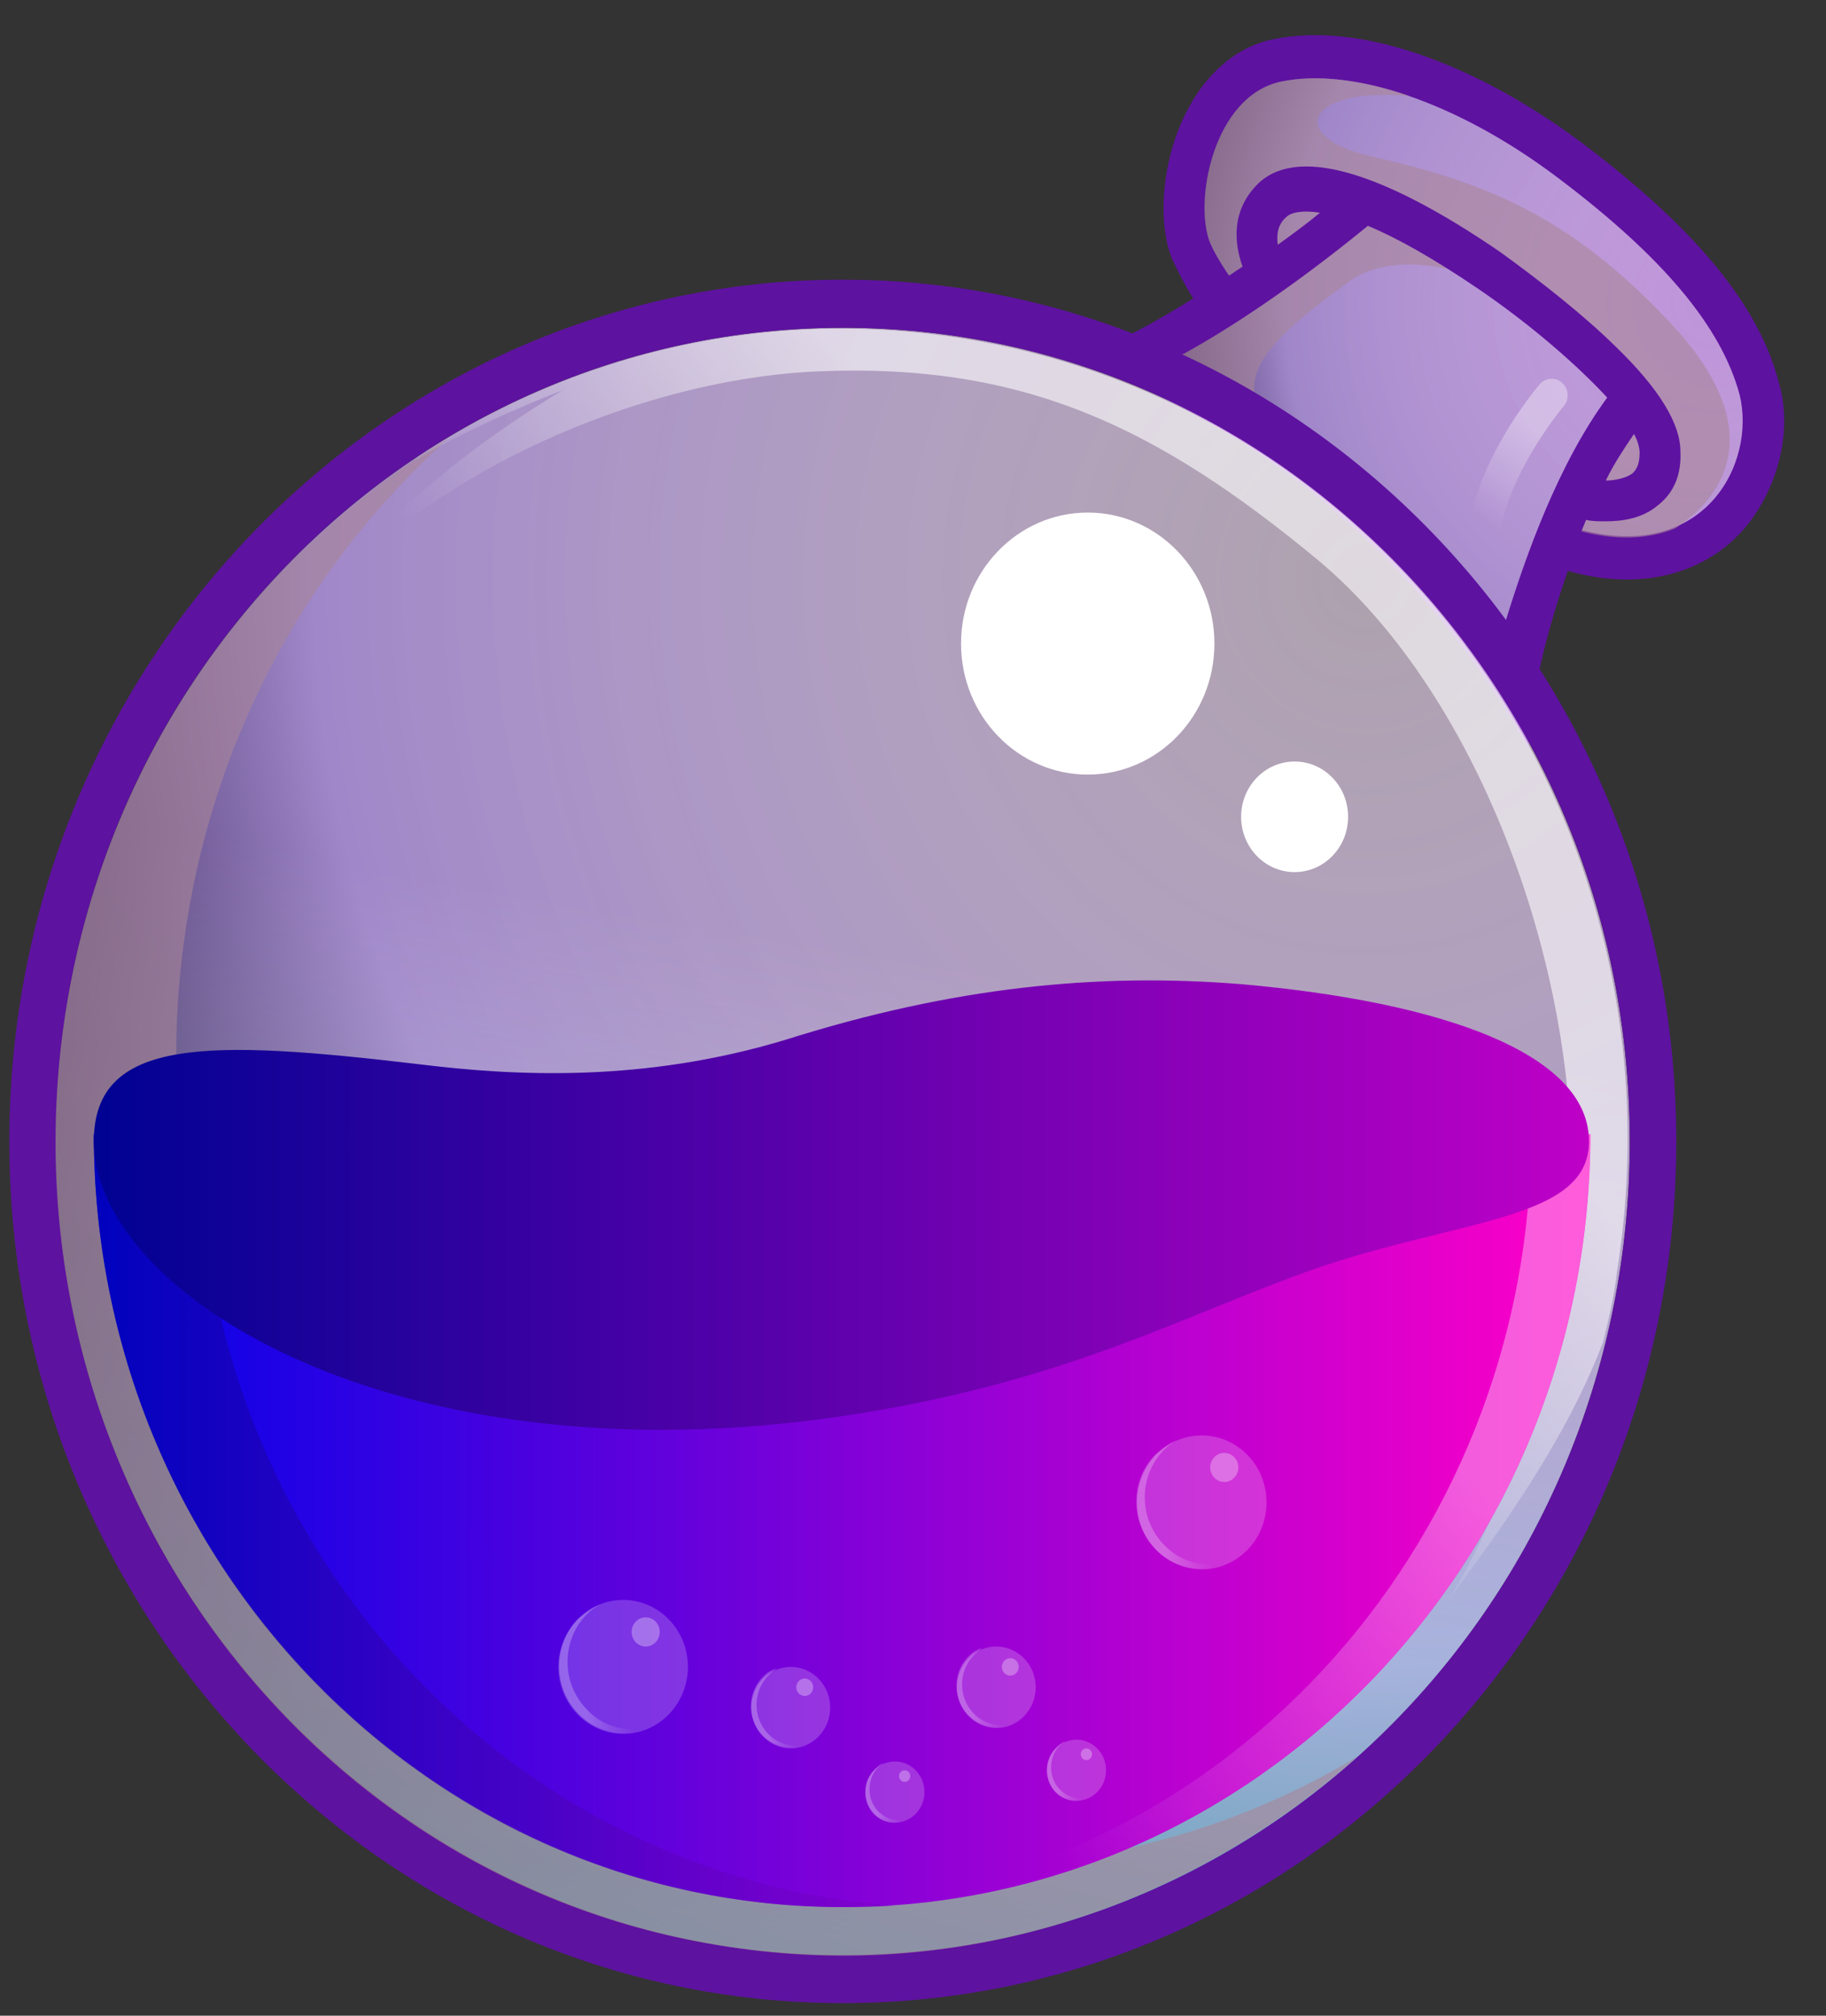 <svg width="29" height="32" viewBox="0 0 29 32" fill="none" xmlns="http://www.w3.org/2000/svg">
<rect x="0" y="0" width="29" height="32" fill="#333333" stroke="none"/>
<path d="M28.253 6.081C27.941 4.856 26.934 3.631 25.123 2.268C23.67 1.182 22.127 0.558 20.897 0.558C20.651 0.558 20.428 0.581 20.204 0.627C19.645 0.743 19.153 1.159 18.84 1.783C18.46 2.522 18.371 3.516 18.617 4.117C18.706 4.301 18.818 4.532 18.952 4.74C17.767 5.48 17.096 5.688 17.007 5.711C20.092 6.774 22.664 8.992 24.274 11.881L24.296 11.604C24.363 10.841 24.587 9.963 24.9 9.062C25.213 9.154 25.526 9.2 25.839 9.2C26.666 9.2 27.381 8.854 27.829 8.23C28.276 7.606 28.455 6.774 28.253 6.081Z" fill="#5E12A0"/>
<path d="M25.034 8.392C27.069 8.969 27.896 7.352 27.628 6.266C27.337 5.18 26.398 4.07 24.743 2.823C23.089 1.575 21.412 1.066 20.338 1.297C19.265 1.529 18.952 3.215 19.221 3.862C19.332 4.117 19.578 4.486 19.914 4.902C19.489 5.203 19.086 5.434 18.751 5.642C20.808 6.589 22.597 8.068 23.938 9.917C24.095 9.293 24.319 8.738 24.52 8.253C24.676 8.276 24.855 8.322 25.034 8.392Z" fill="url(#paint0_radial_277_1068)"/>
<path d="M13.384 31.038C20.288 31.038 25.883 25.254 25.883 18.12C25.883 10.986 20.288 5.203 13.384 5.203C6.482 5.203 0.886 10.986 0.886 18.12C0.886 25.254 6.482 31.038 13.384 31.038Z" fill="url(#paint1_radial_277_1068)"/>
<path opacity="0.6" d="M26.599 5.203C24.9 3.354 23.469 2.869 21.747 2.476C20.406 2.152 20.764 1.367 22.396 1.528C21.613 1.251 20.875 1.182 20.339 1.297C19.265 1.528 18.953 3.215 19.221 3.862C19.332 4.116 19.578 4.486 19.914 4.902C19.31 5.318 18.796 5.619 18.371 5.85C18.572 5.942 18.818 6.058 19.109 6.219C19.869 6.635 20.697 7.328 20.697 7.328C19.444 6.219 19.713 5.711 21.434 4.463C21.971 4.07 22.955 4.116 23.872 4.602C24.788 5.087 25.861 6.312 25.861 6.312L24.833 8.345C24.9 8.368 24.967 8.392 25.034 8.415C25.683 8.599 26.197 8.553 26.599 8.392C27.069 8.091 28.299 7.074 26.599 5.203Z" fill="#A98698"/>
<path d="M21.724 3.585C22.172 3.77 22.753 4.094 23.468 4.579C24.318 5.157 25.056 5.804 25.525 6.312C24.743 7.375 24.229 8.831 23.916 9.848C24.072 10.079 24.251 10.31 24.407 10.541C24.564 9.963 24.832 9.108 25.19 8.253C25.279 8.276 25.391 8.276 25.503 8.276C25.771 8.276 26.084 8.23 26.33 8.022C26.509 7.883 26.71 7.629 26.688 7.167C26.688 6.728 26.353 6.173 25.66 5.503C25.168 5.018 24.497 4.486 23.826 4.001C21.903 2.684 20.562 2.314 19.958 2.938C19.555 3.354 19.6 3.863 19.734 4.232C19.019 4.718 18.415 5.064 18.013 5.295C18.281 5.388 18.527 5.503 18.795 5.619C19.511 5.226 20.539 4.556 21.724 3.585ZM25.95 6.89C26.017 7.005 26.04 7.121 26.04 7.19C26.04 7.398 25.973 7.467 25.928 7.514C25.838 7.583 25.66 7.629 25.503 7.629C25.637 7.352 25.794 7.121 25.95 6.89ZM20.427 3.447C20.494 3.377 20.673 3.331 20.964 3.377C20.741 3.562 20.517 3.724 20.293 3.886C20.271 3.724 20.293 3.562 20.427 3.447Z" fill="#5E12A0"/>
<path d="M13.385 4.44C6.074 4.44 0.148 10.564 0.148 18.12C0.148 25.677 6.074 31.8 13.385 31.8C20.697 31.8 26.622 25.677 26.622 18.12C26.622 10.564 20.674 4.44 13.385 4.44ZM13.385 31.038C6.476 31.038 0.886 25.261 0.886 18.12C0.886 10.98 6.476 5.203 13.385 5.203C20.294 5.203 25.884 10.98 25.884 18.12C25.884 25.261 20.272 31.038 13.385 31.038Z" fill="#5E12A0"/>
<path opacity="0.6" d="M13.384 31.038C20.288 31.038 25.883 25.254 25.883 18.12C25.883 10.986 20.288 5.203 13.384 5.203C6.482 5.203 0.886 10.986 0.886 18.12C0.886 25.254 6.482 31.038 13.384 31.038Z" fill="url(#paint2_linear_277_1068)"/>
<path opacity="0.6" d="M13.295 29.466C6.476 28.334 1.847 21.702 2.965 14.654C3.457 11.534 4.978 8.877 7.124 6.959C3.994 8.831 1.668 12.089 1.042 16.064C-0.053 23.112 4.575 29.744 11.372 30.876C15.173 31.523 18.84 30.298 21.546 27.895C19.153 29.328 16.247 29.952 13.295 29.466Z" fill="#A98698"/>
<path opacity="0.6" d="M15.375 5.387C12.222 4.856 9.159 5.595 6.655 7.236C6.61 7.282 6.565 7.328 6.565 7.328C7.527 6.728 8.935 6.196 8.935 6.196C5.313 8.368 4.195 10.841 4.195 10.841C5.604 8.022 9.74 6.034 12.982 5.896C16.225 5.757 18.349 6.751 20.942 8.9C23.536 11.072 25.101 15.509 24.945 19.021C24.811 22.534 23.022 25.376 23.022 25.376C24.252 23.735 24.989 22.534 25.459 21.309C25.548 20.939 25.638 20.57 25.683 20.177C26.8 13.152 22.194 6.52 15.375 5.387Z" fill="url(#paint3_linear_277_1068)"/>
<path d="M25.258 18.005C25.258 24.776 19.937 30.275 13.385 30.275C6.834 30.275 1.49 24.776 1.49 18.005H25.258Z" fill="url(#paint4_linear_277_1068)"/>
<g opacity="0.6">
<path opacity="0.6" d="M24.318 18.005C24.318 24.614 19.265 30.021 12.915 30.275C13.072 30.275 13.228 30.275 13.384 30.275C19.936 30.275 25.257 24.776 25.257 18.005H24.318Z" fill="url(#paint5_linear_277_1068)"/>
</g>
<g opacity="0.7">
<path opacity="0.7" d="M3.167 18.005H1.49C1.49 24.776 6.812 30.275 13.363 30.275C13.654 30.275 13.922 30.275 14.19 30.252C8.041 29.79 3.167 24.475 3.167 18.005Z" fill="url(#paint6_linear_277_1068)"/>
</g>
<path d="M25.236 18.12C25.236 16.71 22.866 15.902 19.713 15.624C17.432 15.439 15.129 15.67 12.491 16.502C10.21 17.195 8.153 17.08 6.655 16.895C3.324 16.502 1.49 16.456 1.49 18.12C1.49 20.523 6.23 23.527 13.341 22.487C16.941 21.956 18.796 20.87 20.92 20.13C23.223 19.345 25.236 19.368 25.236 18.12Z" fill="url(#paint7_linear_277_1068)"/>
<path d="M17.275 12.297C18.386 12.297 19.287 11.366 19.287 10.217C19.287 9.069 18.386 8.137 17.275 8.137C16.164 8.137 15.263 9.069 15.263 10.217C15.263 11.366 16.164 12.297 17.275 12.297Z" fill="white"/>
<path d="M20.561 13.845C21.03 13.845 21.41 13.452 21.41 12.967C21.41 12.482 21.03 12.089 20.561 12.089C20.091 12.089 19.711 12.482 19.711 12.967C19.711 13.452 20.091 13.845 20.561 13.845Z" fill="white"/>
<g opacity="0.6">
<path opacity="0.6" d="M23.603 8.553C23.581 8.553 23.558 8.553 23.558 8.553C23.424 8.53 23.335 8.391 23.357 8.229C23.558 7.166 24.408 6.15 24.453 6.103C24.542 5.988 24.721 5.988 24.81 6.08C24.922 6.173 24.922 6.358 24.833 6.45C24.81 6.473 24.028 7.421 23.849 8.345C23.826 8.484 23.715 8.553 23.603 8.553Z" fill="url(#paint8_linear_277_1068)"/>
</g>
<path opacity="0.2" d="M12.559 27.756C12.904 27.756 13.185 27.466 13.185 27.109C13.185 26.752 12.904 26.462 12.559 26.462C12.213 26.462 11.933 26.752 11.933 27.109C11.933 27.466 12.213 27.756 12.559 27.756Z" fill="white"/>
<g opacity="0.4">
<path opacity="0.6" d="M12.2 27.526C11.954 27.272 11.954 26.856 12.2 26.602C12.244 26.555 12.289 26.532 12.334 26.486C12.244 26.509 12.177 26.555 12.11 26.625C11.864 26.879 11.864 27.295 12.11 27.549C12.312 27.757 12.624 27.803 12.87 27.665C12.647 27.757 12.379 27.711 12.2 27.526Z" fill="url(#paint9_linear_277_1068)"/>
</g>
<path opacity="0.3" d="M12.781 26.924C12.855 26.924 12.915 26.862 12.915 26.785C12.915 26.709 12.855 26.647 12.781 26.647C12.707 26.647 12.646 26.709 12.646 26.785C12.646 26.862 12.707 26.924 12.781 26.924Z" fill="white"/>
<path opacity="0.2" d="M15.823 27.433C16.169 27.433 16.449 27.143 16.449 26.786C16.449 26.429 16.169 26.139 15.823 26.139C15.478 26.139 15.197 26.429 15.197 26.786C15.197 27.143 15.478 27.433 15.823 27.433Z" fill="white"/>
<g opacity="0.4">
<path opacity="0.6" d="M15.464 27.202C15.218 26.948 15.218 26.532 15.464 26.278C15.509 26.232 15.554 26.209 15.598 26.162C15.509 26.186 15.442 26.232 15.375 26.301C15.129 26.555 15.129 26.971 15.375 27.225C15.576 27.433 15.889 27.48 16.135 27.341C15.912 27.433 15.643 27.387 15.464 27.202Z" fill="url(#paint10_linear_277_1068)"/>
</g>
<path opacity="0.3" d="M16.045 26.601C16.119 26.601 16.179 26.539 16.179 26.462C16.179 26.386 16.119 26.324 16.045 26.324C15.971 26.324 15.911 26.386 15.911 26.462C15.911 26.539 15.971 26.601 16.045 26.601Z" fill="white"/>
<path opacity="0.2" d="M14.213 28.935C14.472 28.935 14.682 28.718 14.682 28.449C14.682 28.181 14.472 27.964 14.213 27.964C13.953 27.964 13.743 28.181 13.743 28.449C13.743 28.718 13.953 28.935 14.213 28.935Z" fill="white"/>
<g opacity="0.4">
<path opacity="0.6" d="M13.944 28.751C13.765 28.566 13.765 28.242 13.944 28.057C13.967 28.034 14.011 28.011 14.034 27.988C13.967 28.011 13.922 28.057 13.877 28.104C13.698 28.288 13.698 28.612 13.877 28.797C14.034 28.959 14.257 28.982 14.459 28.866C14.28 28.936 14.079 28.889 13.944 28.751Z" fill="url(#paint11_linear_277_1068)"/>
</g>
<path opacity="0.3" d="M14.368 28.288C14.417 28.288 14.457 28.247 14.457 28.195C14.457 28.144 14.417 28.103 14.368 28.103C14.318 28.103 14.278 28.144 14.278 28.195C14.278 28.247 14.318 28.288 14.368 28.288Z" fill="white"/>
<path opacity="0.2" d="M17.096 28.588C17.356 28.588 17.566 28.371 17.566 28.103C17.566 27.835 17.356 27.618 17.096 27.618C16.837 27.618 16.627 27.835 16.627 28.103C16.627 28.371 16.837 28.588 17.096 28.588Z" fill="white"/>
<g opacity="0.4">
<path opacity="0.6" d="M16.828 28.404C16.649 28.219 16.649 27.896 16.828 27.711C16.851 27.688 16.895 27.665 16.918 27.642C16.851 27.665 16.806 27.711 16.761 27.757C16.582 27.942 16.582 28.265 16.761 28.45C16.918 28.612 17.141 28.635 17.343 28.52C17.164 28.589 16.962 28.543 16.828 28.404Z" fill="url(#paint12_linear_277_1068)"/>
</g>
<path opacity="0.3" d="M17.253 27.942C17.303 27.942 17.343 27.9 17.343 27.849C17.343 27.798 17.303 27.757 17.253 27.757C17.204 27.757 17.164 27.798 17.164 27.849C17.164 27.9 17.204 27.942 17.253 27.942Z" fill="white"/>
<path opacity="0.2" d="M9.897 27.525C10.465 27.525 10.925 27.049 10.925 26.462C10.925 25.875 10.465 25.399 9.897 25.399C9.329 25.399 8.868 25.875 8.868 26.462C8.868 27.049 9.329 27.525 9.897 27.525Z" fill="white"/>
<g opacity="0.4">
<path opacity="0.6" d="M9.316 27.133C8.913 26.717 8.913 26.047 9.316 25.631C9.383 25.561 9.45 25.515 9.539 25.469C9.405 25.515 9.293 25.608 9.182 25.7C8.779 26.116 8.779 26.786 9.182 27.202C9.517 27.549 10.031 27.618 10.434 27.364C10.054 27.526 9.607 27.456 9.316 27.133Z" fill="url(#paint13_linear_277_1068)"/>
</g>
<path opacity="0.3" d="M10.255 26.139C10.378 26.139 10.478 26.035 10.478 25.907C10.478 25.78 10.378 25.676 10.255 25.676C10.131 25.676 10.031 25.78 10.031 25.907C10.031 26.035 10.131 26.139 10.255 26.139Z" fill="white"/>
<path opacity="0.2" d="M19.086 24.914C19.654 24.914 20.115 24.438 20.115 23.851C20.115 23.264 19.654 22.788 19.086 22.788C18.518 22.788 18.058 23.264 18.058 23.851C18.058 24.438 18.518 24.914 19.086 24.914Z" fill="white"/>
<g opacity="0.4">
<path opacity="0.6" d="M18.483 24.521C18.08 24.105 18.08 23.435 18.483 23.019C18.55 22.95 18.617 22.904 18.706 22.858C18.572 22.904 18.46 22.996 18.349 23.089C17.946 23.505 17.946 24.175 18.349 24.591C18.684 24.937 19.198 25.007 19.601 24.753C19.221 24.914 18.796 24.845 18.483 24.521Z" fill="url(#paint14_linear_277_1068)"/>
</g>
<path opacity="0.3" d="M19.443 23.527C19.567 23.527 19.667 23.424 19.667 23.296C19.667 23.169 19.567 23.065 19.443 23.065C19.32 23.065 19.22 23.169 19.22 23.296C19.22 23.424 19.32 23.527 19.443 23.527Z" fill="white"/>
<defs>
<radialGradient id="paint0_radial_277_1068" cx="0" cy="0" r="1" gradientUnits="userSpaceOnUse" gradientTransform="translate(27.22 4.81) scale(9.993 10.328)">
<stop stop-color="#FFEAFF" stop-opacity="0.6"/>
<stop offset="0.681" stop-color="#A087C9"/>
<stop offset="1" stop-color="#10002F"/>
</radialGradient>
<radialGradient id="paint1_radial_277_1068" cx="0" cy="0" r="1" gradientUnits="userSpaceOnUse" gradientTransform="translate(21.66 9.214) scale(24.45 25.269)">
<stop stop-color="#FFEAFF" stop-opacity="0.6"/>
<stop offset="0.681" stop-color="#A087C9"/>
<stop offset="1" stop-color="#10002F"/>
</radialGradient>
<linearGradient id="paint2_linear_277_1068" x1="11.38" y1="30.854" x2="15.642" y2="5.409" gradientUnits="userSpaceOnUse">
<stop stop-color="#81FFFF"/>
<stop offset="0.62" stop-color="white" stop-opacity="0"/>
</linearGradient>
<linearGradient id="paint3_linear_277_1068" x1="22.193" y1="9.347" x2="11.548" y2="18.799" gradientUnits="userSpaceOnUse">
<stop offset="0.289" stop-color="white"/>
<stop offset="0.78" stop-color="white" stop-opacity="0"/>
</linearGradient>
<linearGradient id="paint4_linear_277_1068" x1="1.5" y1="24.133" x2="25.252" y2="24.133" gradientUnits="userSpaceOnUse">
<stop stop-color="#0002E9"/>
<stop offset="0.995" stop-color="#FF00C7"/>
</linearGradient>
<linearGradient id="paint5_linear_277_1068" x1="26.376" y1="19.081" x2="13.047" y2="31.27" gradientUnits="userSpaceOnUse">
<stop offset="0.289" stop-color="white"/>
<stop offset="0.78" stop-color="white" stop-opacity="0"/>
</linearGradient>
<linearGradient id="paint6_linear_277_1068" x1="1.5" y1="24.133" x2="14.207" y2="24.133" gradientUnits="userSpaceOnUse">
<stop stop-color="#000292"/>
<stop offset="0.995" stop-color="#7D00C7"/>
</linearGradient>
<linearGradient id="paint7_linear_277_1068" x1="1.516" y1="19.139" x2="25.236" y2="19.139" gradientUnits="userSpaceOnUse">
<stop stop-color="#000292"/>
<stop offset="0.995" stop-color="#BE00C7"/>
</linearGradient>
<linearGradient id="paint8_linear_277_1068" x1="24.847" y1="5.991" x2="23.059" y2="8.801" gradientUnits="userSpaceOnUse">
<stop offset="0.289" stop-color="white"/>
<stop offset="0.78" stop-color="white" stop-opacity="0"/>
</linearGradient>
<linearGradient id="paint9_linear_277_1068" x1="11.925" y1="27.13" x2="12.871" y2="27.13" gradientUnits="userSpaceOnUse">
<stop offset="0.289" stop-color="white"/>
<stop offset="0.78" stop-color="white" stop-opacity="0"/>
</linearGradient>
<linearGradient id="paint10_linear_277_1068" x1="15.188" y1="26.802" x2="16.134" y2="26.802" gradientUnits="userSpaceOnUse">
<stop offset="0.289" stop-color="white"/>
<stop offset="0.78" stop-color="white" stop-opacity="0"/>
</linearGradient>
<linearGradient id="paint11_linear_277_1068" x1="13.74" y1="28.456" x2="14.45" y2="28.456" gradientUnits="userSpaceOnUse">
<stop offset="0.289" stop-color="white"/>
<stop offset="0.78" stop-color="white" stop-opacity="0"/>
</linearGradient>
<linearGradient id="paint12_linear_277_1068" x1="16.614" y1="28.108" x2="17.325" y2="28.108" gradientUnits="userSpaceOnUse">
<stop offset="0.289" stop-color="white"/>
<stop offset="0.78" stop-color="white" stop-opacity="0"/>
</linearGradient>
<linearGradient id="paint13_linear_277_1068" x1="8.87" y1="26.49" x2="10.415" y2="26.49" gradientUnits="userSpaceOnUse">
<stop offset="0.289" stop-color="white"/>
<stop offset="0.78" stop-color="white" stop-opacity="0"/>
</linearGradient>
<linearGradient id="paint14_linear_277_1068" x1="18.045" y1="23.878" x2="19.59" y2="23.878" gradientUnits="userSpaceOnUse">
<stop offset="0.289" stop-color="white"/>
<stop offset="0.78" stop-color="white" stop-opacity="0"/>
</linearGradient>
</defs>
</svg>
